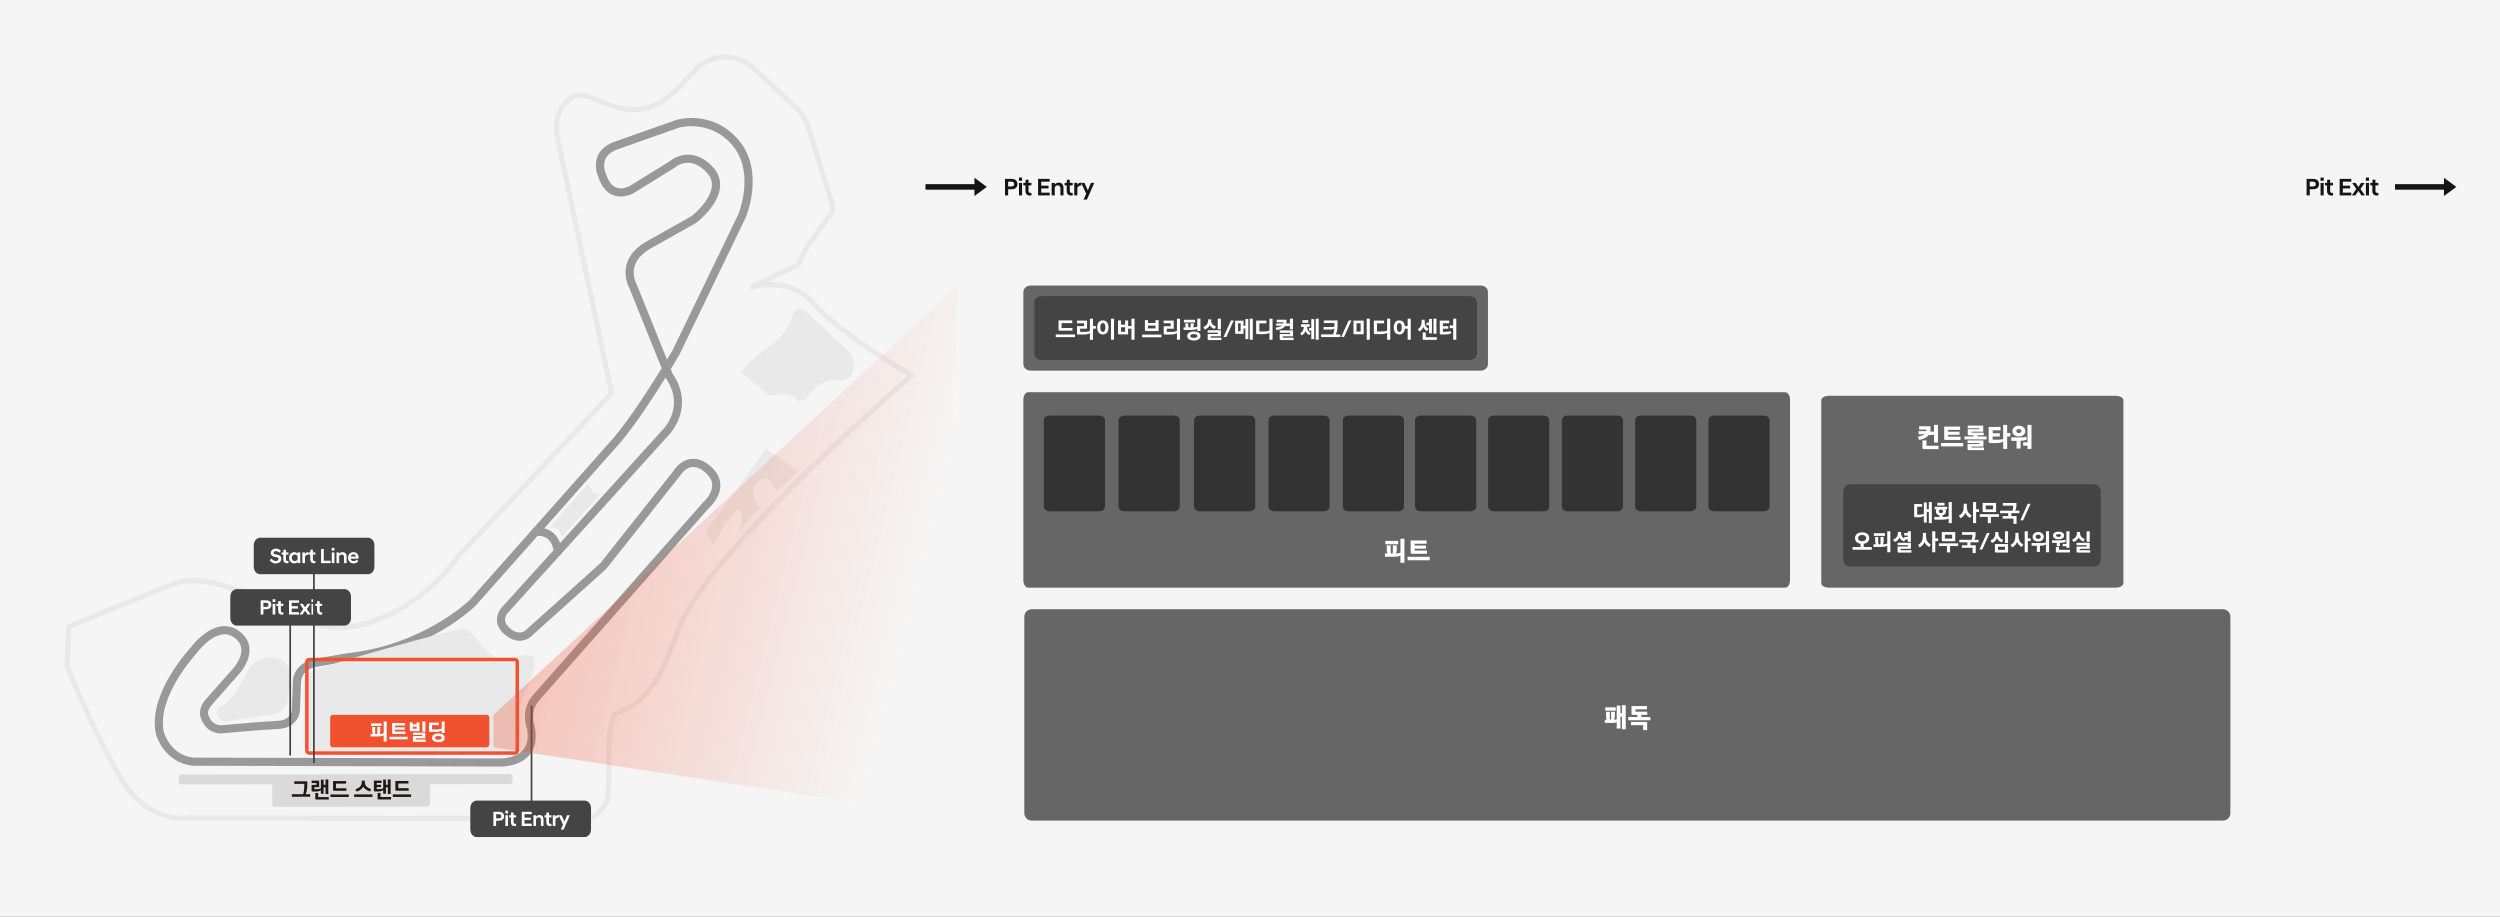 <svg width="1440" height="528" viewBox="0 0 1440 528" fill="none" xmlns="http://www.w3.org/2000/svg">
<rect x="0" y="0" width="1440" height="528" fill="#808080" stroke="none"/>
<g clip-path="url(#clip0_2256_105983)">
<path d="M1440 0H0V528H1440V0Z" fill="#F5F5F5"/>
<path d="M1028.33 338.482H592.18C590.68 338.482 589.46 336.562 589.46 334.192V230.212C589.46 227.842 590.68 225.922 592.18 225.922H1028.33C1029.83 225.922 1031.05 227.842 1031.05 230.212V334.192C1031.05 336.562 1029.83 338.482 1028.33 338.482Z" fill="#666666"/>
<path d="M1280.41 472.67H594.29C591.92 472.67 590 470.75 590 468.38V355.2C590 352.83 591.92 350.91 594.29 350.91H1280.41C1282.78 350.91 1284.7 352.83 1284.7 355.2V468.38C1284.7 470.75 1282.78 472.67 1280.41 472.67Z" fill="#666666"/>
<path d="M1218.79 338.478H1053.35C1050.98 338.478 1049.06 337.318 1049.06 335.878V230.588C1049.06 229.158 1050.98 227.988 1053.35 227.988H1218.79C1221.16 227.988 1223.08 229.148 1223.08 230.588V335.878C1223.08 337.308 1221.16 338.478 1218.79 338.478Z" fill="#666666"/>
<path d="M973.681 294.512H945.231C943.361 294.512 941.841 293.342 941.841 291.902V241.962C941.841 240.522 943.361 239.352 945.231 239.352H973.681C975.551 239.352 977.071 240.522 977.071 241.962V291.902C977.071 293.342 975.551 294.512 973.681 294.512Z" fill="#333333"/>
<path d="M805.301 294.512H776.851C774.981 294.512 773.461 293.342 773.461 291.902V241.962C773.461 240.522 774.981 239.352 776.851 239.352H805.301C807.171 239.352 808.691 240.522 808.691 241.962V291.902C808.691 293.342 807.171 294.512 805.301 294.512Z" fill="#333333"/>
<path d="M762.46 294.512H734.01C732.14 294.512 730.62 293.342 730.62 291.902V241.962C730.62 240.522 732.14 239.352 734.01 239.352H762.46C764.33 239.352 765.85 240.522 765.85 241.962V291.902C765.85 293.342 764.33 294.512 762.46 294.512Z" fill="#333333"/>
<path d="M719.601 294.512H691.151C689.281 294.512 687.761 293.342 687.761 291.902V241.962C687.761 240.522 689.281 239.352 691.151 239.352H719.601C721.471 239.352 722.991 240.522 722.991 241.962V291.902C722.991 293.342 721.471 294.512 719.601 294.512Z" fill="#333333"/>
<path d="M676.151 294.512H647.701C645.831 294.512 644.311 293.342 644.311 291.902V241.962C644.311 240.522 645.831 239.352 647.701 239.352H676.151C678.021 239.352 679.541 240.522 679.541 241.962V291.902C679.541 293.342 678.021 294.512 676.151 294.512Z" fill="#333333"/>
<path d="M633.07 294.512H604.62C602.75 294.512 601.23 293.342 601.23 291.902V241.962C601.23 240.522 602.75 239.352 604.62 239.352H633.07C634.94 239.352 636.461 240.522 636.461 241.962V291.902C636.461 293.342 634.94 294.512 633.07 294.512Z" fill="#333333"/>
<path d="M889 294.512H860.55C858.68 294.512 857.16 293.342 857.16 291.902V241.962C857.16 240.522 858.68 239.352 860.55 239.352H889C890.87 239.352 892.39 240.522 892.39 241.962V291.902C892.39 293.342 890.87 294.512 889 294.512Z" fill="#333333"/>
<path d="M931.441 294.512H902.991C901.121 294.512 899.601 293.342 899.601 291.902V241.962C899.601 240.522 901.121 239.352 902.991 239.352H931.441C933.311 239.352 934.831 240.522 934.831 241.962V291.902C934.831 293.342 933.311 294.512 931.441 294.512Z" fill="#333333"/>
<path d="M1015.88 294.512H987.43C985.56 294.512 984.04 293.342 984.04 291.902V241.962C984.04 240.522 985.56 239.352 987.43 239.352H1015.88C1017.75 239.352 1019.27 240.522 1019.27 241.962V291.902C1019.27 293.342 1017.75 294.512 1015.88 294.512Z" fill="#333333"/>
<path d="M846.91 294.512H818.46C816.59 294.512 815.07 293.342 815.07 291.902V241.962C815.07 240.522 816.59 239.352 818.46 239.352H846.91C848.78 239.352 850.3 240.522 850.3 241.962V291.902C850.3 293.342 848.78 294.512 846.91 294.512Z" fill="#333333"/>
<path d="M806.641 324.17V319.93C806.141 320.24 805.57 320.44 804.94 320.55C804.31 320.65 803.63 320.7 802.91 320.7H797.73V318.75H799.271C799.121 318.57 799 318.28 798.91 317.87C798.82 317.47 798.771 317.02 798.771 316.53V314.16H801.04V316.91C801.04 317.27 801.04 317.62 801.04 317.96C801.04 318.3 801.06 318.56 801.1 318.75H802.22C802.24 318.56 802.261 318.29 802.271 317.96C802.281 317.63 802.29 317.27 802.29 316.91V314.16H804.56V316.53C804.56 317.02 804.51 317.47 804.42 317.87C804.32 318.28 804.21 318.57 804.07 318.75C804.59 318.75 805.06 318.72 805.48 318.67C805.9 318.62 806.291 318.51 806.651 318.35V310.32H808.951V324.18H806.651L806.641 324.17ZM797.961 313.51V311.53H805.35V313.51H797.961Z" fill="white"/>
<path d="M810.761 320.731H823.501V322.711H810.761V320.731ZM821.401 316.021H814.841V317.091H821.931V318.981H813.351C813.091 318.981 812.891 318.931 812.751 318.821C812.611 318.711 812.531 318.541 812.531 318.291V311.301H821.711V313.191H814.831V314.231H821.391V316.021H821.401Z" fill="white"/>
<path d="M934.23 420.049V412.769H933.38V419.649H931.22V415.919C930.69 416.249 929.98 416.419 929.09 416.419H924.37V414.529H925.59C925.45 414.349 925.33 414.069 925.24 413.689C925.14 413.309 925.1 412.889 925.1 412.429V409.999H927.24V412.819C927.24 413.149 927.24 413.469 927.24 413.789C927.24 414.109 927.26 414.349 927.3 414.529H927.94C927.96 414.349 927.98 414.099 927.99 413.789C928 413.479 928.01 413.149 928.01 412.819V409.999H930.15V412.429C930.15 412.889 930.1 413.309 930 413.689C929.9 414.069 929.78 414.349 929.64 414.529C929.94 414.529 930.22 414.529 930.47 414.499C930.72 414.469 930.98 414.419 931.22 414.339V406.439H933.38V410.789H934.23V406.199H936.42V420.059H934.23V420.049ZM924.62 409.359V407.439H930.64V409.359H924.62Z" fill="white"/>
<path d="M937.85 412.989H943.07V411.769H940.57C940.31 411.769 940.11 411.719 939.97 411.609C939.83 411.499 939.75 411.329 939.75 411.079V406.699H948.68V408.589H942.06V409.919H948.84V411.779H945.37V412.999H950.59V414.859H937.85V412.999V412.989ZM946.47 420.559V417.699H939.49V415.839H948.77V420.559H946.47Z" fill="white"/>
<path d="M1206.3 326.23H1065.45C1063.39 326.23 1061.72 324.31 1061.72 321.94V283.22C1061.72 280.85 1063.39 278.93 1065.45 278.93H1206.3C1208.36 278.93 1210.03 280.85 1210.03 283.22V321.94C1210.03 324.31 1208.36 326.23 1206.3 326.23Z" fill="#444444"/>
<path d="M1114 254.939V250.559H1110.88C1110.3 251.329 1109.55 251.939 1108.61 252.389C1107.67 252.839 1106.6 253.179 1105.39 253.409L1104.7 251.519C1105.64 251.349 1106.45 251.119 1107.14 250.819C1107.83 250.529 1108.38 250.159 1108.8 249.719C1108.55 249.849 1108.26 249.949 1107.93 250.019C1107.59 250.099 1107.22 250.129 1106.82 250.129H1105.12V248.339H1109.55C1109.61 248.109 1109.65 247.849 1109.65 247.589V247.459H1105.44V245.539H1111.97V246.959C1111.97 247.559 1111.91 248.099 1111.78 248.589H1114V244.719H1116.3V254.929H1114V254.939ZM1107.36 253.679H1109.66V256.749H1116.62V258.699H1108.17C1107.91 258.699 1107.71 258.649 1107.57 258.539C1107.43 258.429 1107.35 258.259 1107.35 258.009V253.669L1107.36 253.679Z" fill="white"/>
<path d="M1118.07 255.15H1130.81V257.13H1118.07V255.15ZM1128.71 250.45H1122.15V251.52H1129.24V253.41H1120.66C1120.4 253.41 1120.2 253.36 1120.06 253.25C1119.92 253.14 1119.84 252.97 1119.84 252.72V245.73H1129.02V247.62H1122.14V248.66H1128.7V250.45H1128.71Z" fill="white"/>
<path d="M1131.51 251.398H1136.73V250.698H1134.23C1133.97 250.698 1133.77 250.648 1133.63 250.538C1133.49 250.428 1133.41 250.258 1133.41 250.008V247.228H1140.03V246.688H1133.41V245.148H1142.34V248.638H1135.72V249.198H1142.58V250.698H1139.03V251.398H1144.25V253.098H1131.51V251.398ZM1133.32 255.788H1140.14V255.208H1133.32V253.668H1142.44V257.188H1135.62V257.778H1142.76V259.278H1134.14C1133.88 259.278 1133.68 259.228 1133.54 259.118C1133.4 259.008 1133.32 258.838 1133.32 258.588V255.768V255.788Z" fill="white"/>
<path d="M1153.84 258.588V254.298C1153.36 254.618 1152.8 254.848 1152.17 254.988C1151.54 255.128 1150.83 255.198 1150.07 255.198H1146.29C1146.03 255.198 1145.83 255.148 1145.69 255.038C1145.55 254.928 1145.47 254.758 1145.47 254.508V245.918H1152.3V247.868H1147.77V249.568H1151.9V251.458H1147.77V253.248H1151.1C1151.65 253.248 1152.16 253.208 1152.6 253.148C1153.04 253.088 1153.46 252.948 1153.83 252.758V244.738H1156.13V249.408H1157.94V251.388H1156.13V258.588H1153.83H1153.84Z" fill="white"/>
<path d="M1161.54 258.35V253.93H1158.52V251.95H1163.4C1163.72 251.95 1164.05 251.95 1164.4 251.93C1164.75 251.92 1165.09 251.9 1165.43 251.87C1165.77 251.84 1166.09 251.81 1166.4 251.76C1166.7 251.71 1166.97 251.65 1167.19 251.58L1167.43 253.16C1166.98 253.42 1166.45 253.6 1165.84 253.71C1165.23 253.82 1164.56 253.89 1163.85 253.91V258.34H1161.55L1161.54 258.35ZM1166.58 248.28C1166.58 248.75 1166.49 249.17 1166.31 249.55C1166.13 249.93 1165.87 250.25 1165.54 250.53C1165.21 250.8 1164.81 251.01 1164.36 251.16C1163.9 251.31 1163.4 251.38 1162.86 251.38C1162.32 251.38 1161.81 251.31 1161.36 251.16C1160.9 251.01 1160.51 250.8 1160.18 250.53C1159.85 250.26 1159.59 249.93 1159.41 249.55C1159.23 249.17 1159.14 248.75 1159.14 248.28C1159.14 247.85 1159.23 247.45 1159.41 247.07C1159.59 246.69 1159.85 246.36 1160.18 246.09C1160.51 245.81 1160.91 245.59 1161.36 245.43C1161.82 245.27 1162.32 245.19 1162.86 245.19C1163.4 245.19 1163.9 245.27 1164.36 245.43C1164.82 245.59 1165.21 245.81 1165.54 246.09C1165.87 246.37 1166.13 246.7 1166.31 247.07C1166.49 247.45 1166.58 247.85 1166.58 248.28ZM1164.32 248.28C1164.32 247.91 1164.19 247.62 1163.92 247.43C1163.65 247.24 1163.3 247.14 1162.85 247.14C1162.4 247.14 1162.04 247.24 1161.78 247.43C1161.51 247.62 1161.38 247.9 1161.38 248.28C1161.38 248.66 1161.51 248.94 1161.78 249.14C1162.05 249.34 1162.4 249.44 1162.85 249.44C1163.3 249.44 1163.65 249.34 1163.92 249.14C1164.19 248.94 1164.32 248.66 1164.32 248.28ZM1167.83 258.59V256.67H1165.33V254.78H1167.83V244.73H1170.13V258.59H1167.83Z" fill="white"/>
<path d="M1102.58 290.331H1107.14V291.861H1104.3V296.421H1105.85C1106.29 296.421 1106.7 296.391 1107.08 296.321C1107.46 296.261 1107.82 296.131 1108.14 295.941V289.401H1109.82V293.311H1111.01V289.191H1112.72V301.311H1111.01V294.841H1109.82V300.961H1108.14V297.171C1107.76 297.431 1107.31 297.631 1106.81 297.751C1106.31 297.871 1105.75 297.941 1105.13 297.941H1103.25C1102.79 297.941 1102.56 297.751 1102.56 297.361V290.321L1102.58 290.331Z" fill="white"/>
<path d="M1114.36 291.903H1121.57V293.373H1120.42C1120.56 293.533 1120.67 293.713 1120.75 293.913C1120.83 294.113 1120.87 294.313 1120.87 294.533C1120.87 295.103 1120.69 295.603 1120.34 296.033C1119.98 296.453 1119.5 296.743 1118.87 296.883V297.763H1119.71C1120.23 297.763 1120.73 297.733 1121.19 297.683C1121.66 297.633 1122.07 297.523 1122.44 297.363V289.203H1124.23V301.323H1122.44V298.653C1121.96 298.923 1121.42 299.103 1120.8 299.193C1120.18 299.283 1119.53 299.323 1118.85 299.323H1114.17V297.753H1117.08V296.873C1116.44 296.733 1115.94 296.453 1115.58 296.023C1115.22 295.603 1115.05 295.103 1115.05 294.523C1115.05 294.303 1115.09 294.103 1115.17 293.903C1115.25 293.703 1115.35 293.523 1115.48 293.363H1114.36V291.893V291.903ZM1115.88 289.603H1120.04V291.133H1115.88V289.603ZM1116.77 294.533C1116.77 294.813 1116.88 295.063 1117.09 295.253C1117.3 295.453 1117.6 295.553 1117.98 295.553C1118.36 295.553 1118.65 295.453 1118.86 295.253C1119.07 295.053 1119.18 294.813 1119.18 294.533C1119.18 294.253 1119.08 294.003 1118.87 293.803C1118.66 293.603 1118.37 293.493 1117.99 293.493C1117.61 293.493 1117.31 293.593 1117.1 293.803C1116.89 294.013 1116.78 294.253 1116.78 294.533H1116.77Z" fill="white"/>
<path d="M1131.08 290.133H1132.89V291.933C1132.89 292.493 1132.94 293.013 1133.03 293.483C1133.12 293.953 1133.28 294.393 1133.5 294.793C1133.72 295.193 1134.01 295.563 1134.36 295.903C1134.71 296.243 1135.15 296.563 1135.68 296.863L1134.74 298.303C1134.43 298.153 1134.13 297.963 1133.84 297.733C1133.55 297.503 1133.29 297.253 1133.05 296.993C1132.81 296.733 1132.6 296.453 1132.43 296.173C1132.25 295.893 1132.12 295.623 1132.04 295.363C1131.97 295.643 1131.84 295.933 1131.67 296.233C1131.5 296.533 1131.29 296.813 1131.04 297.093C1130.79 297.373 1130.52 297.633 1130.21 297.883C1129.9 298.133 1129.58 298.343 1129.23 298.523L1128.31 297.083C1128.84 296.773 1129.29 296.443 1129.64 296.083C1130 295.723 1130.28 295.333 1130.5 294.913C1130.72 294.493 1130.87 294.043 1130.96 293.553C1131.05 293.063 1131.09 292.553 1131.09 292.013V290.133H1131.08ZM1136.46 289.203H1138.25V293.323H1139.9V294.873H1138.25V301.323H1136.46V289.203Z" fill="white"/>
<path d="M1140.32 296.172H1151.41V297.722H1146.76V301.362H1144.97V297.722H1140.32V296.172ZM1141.99 289.672H1149.75V294.952H1142.67C1142.46 294.952 1142.29 294.912 1142.17 294.822C1142.05 294.732 1142 294.582 1142 294.382V289.682L1141.99 289.672ZM1143.78 291.202V293.432H1147.95V291.202H1143.78Z" fill="white"/>
<path d="M1153.66 289.711H1161.46V290.801C1161.46 292.121 1161.22 293.231 1160.75 294.131H1163.17V295.591H1158.52V297.261H1161.54V301.751H1159.75V298.731H1153.53V297.261H1156.72V295.591H1152.07V294.131H1159.18C1159.35 293.701 1159.46 293.241 1159.53 292.761C1159.6 292.281 1159.63 291.831 1159.63 291.431V291.251H1153.65V289.711H1153.66Z" fill="white"/>
<path d="M1167.94 290.203H1169.58L1165.31 299.723H1163.69L1167.95 290.203H1167.94Z" fill="white"/>
<path d="M1067.03 315.111H1071.68V313.191C1071.19 313.121 1070.75 313.011 1070.36 312.831C1069.96 312.661 1069.63 312.431 1069.35 312.151C1069.07 311.871 1068.85 311.551 1068.71 311.181C1068.56 310.811 1068.49 310.401 1068.49 309.941C1068.49 309.431 1068.59 308.961 1068.78 308.551C1068.98 308.141 1069.25 307.791 1069.61 307.511C1069.96 307.221 1070.4 307.011 1070.9 306.851C1071.4 306.691 1071.97 306.621 1072.59 306.621C1073.21 306.621 1073.77 306.701 1074.28 306.851C1074.79 307.001 1075.22 307.221 1075.57 307.511C1075.92 307.791 1076.2 308.141 1076.4 308.551C1076.6 308.961 1076.69 309.421 1076.69 309.941C1076.69 310.401 1076.61 310.811 1076.47 311.181C1076.32 311.551 1076.11 311.871 1075.83 312.151C1075.55 312.431 1075.21 312.661 1074.82 312.831C1074.42 313.001 1073.98 313.121 1073.5 313.191V315.111H1078.15V316.661H1067.06V315.111H1067.03ZM1070.26 309.941C1070.26 310.511 1070.47 310.951 1070.9 311.261C1071.33 311.571 1071.88 311.731 1072.57 311.731C1073.26 311.731 1073.82 311.571 1074.24 311.261C1074.66 310.951 1074.88 310.511 1074.88 309.941C1074.88 309.371 1074.67 308.931 1074.24 308.621C1073.81 308.311 1073.26 308.151 1072.57 308.151C1071.88 308.151 1071.32 308.311 1070.9 308.621C1070.48 308.931 1070.26 309.371 1070.26 309.941Z" fill="white"/>
<path d="M1080.09 309.27H1081.87V311.78C1081.87 312.11 1081.87 312.43 1081.87 312.74C1081.87 313.05 1081.9 313.3 1081.95 313.5H1083.13C1083.16 313.3 1083.18 313.05 1083.19 312.74C1083.19 312.43 1083.2 312.11 1083.2 311.78V309.27H1084.98V311.45C1084.98 311.88 1084.94 312.28 1084.87 312.65C1084.8 313.02 1084.7 313.3 1084.58 313.5C1085.08 313.5 1085.53 313.46 1085.95 313.4C1086.37 313.34 1086.74 313.23 1087.06 313.07V306H1088.85V318.12H1087.06V314.33C1086.61 314.6 1086.1 314.78 1085.53 314.88C1084.96 314.97 1084.34 315.03 1083.67 315.03H1079.13V313.5H1080.52C1080.39 313.3 1080.29 313.02 1080.21 312.65C1080.14 312.28 1080.1 311.88 1080.1 311.45V309.27H1080.09ZM1079.34 307.12H1085.74V308.66H1079.34V307.12Z" fill="white"/>
<path d="M1096.82 307.002H1098.88V305.992H1100.67V312.082H1098.88V310.762H1097.45L1096.81 311.912C1096.17 311.702 1095.6 311.382 1095.12 310.952C1094.64 310.532 1094.32 310.072 1094.15 309.572C1093.98 310.102 1093.65 310.602 1093.15 311.072C1092.65 311.542 1092.02 311.922 1091.27 312.202L1090.46 310.802C1090.92 310.602 1091.32 310.382 1091.66 310.142C1092 309.902 1092.28 309.622 1092.51 309.322C1092.73 309.022 1092.9 308.682 1093.01 308.302C1093.12 307.932 1093.17 307.502 1093.17 307.022V306.392H1094.98V306.922C1094.98 307.742 1095.13 308.402 1095.44 308.902C1095.75 309.402 1096.23 309.822 1096.9 310.172V309.292H1098.9V308.482H1096.84V307.002H1096.82ZM1092.99 312.652H1100.68V316.112H1094.77V316.912H1100.99V318.312H1093.67C1093.46 318.312 1093.29 318.262 1093.17 318.172C1093.05 318.082 1093 317.932 1093 317.742V314.792H1098.91V314.032H1093V312.662L1092.99 312.652Z" fill="white"/>
<path d="M1107.56 306.93H1109.37V308.73C1109.37 309.29 1109.42 309.81 1109.51 310.28C1109.6 310.75 1109.76 311.19 1109.98 311.59C1110.2 311.99 1110.49 312.36 1110.84 312.7C1111.19 313.04 1111.63 313.36 1112.16 313.66L1111.22 315.1C1110.91 314.95 1110.61 314.76 1110.32 314.53C1110.03 314.3 1109.77 314.05 1109.53 313.79C1109.29 313.53 1109.08 313.25 1108.91 312.97C1108.73 312.69 1108.6 312.42 1108.52 312.16C1108.45 312.44 1108.32 312.73 1108.15 313.03C1107.98 313.33 1107.77 313.61 1107.52 313.89C1107.27 314.17 1107 314.43 1106.69 314.68C1106.38 314.93 1106.06 315.14 1105.71 315.32L1104.79 313.88C1105.32 313.57 1105.77 313.24 1106.12 312.88C1106.48 312.52 1106.76 312.13 1106.98 311.71C1107.2 311.29 1107.35 310.84 1107.44 310.35C1107.53 309.86 1107.57 309.35 1107.57 308.81V306.93H1107.56ZM1112.94 306H1114.73V310.12H1116.38V311.67H1114.73V318.12H1112.94V306Z" fill="white"/>
<path d="M1116.8 312.973H1127.89V314.523H1123.24V318.163H1121.45V314.523H1116.8V312.973ZM1118.47 306.473H1126.23V311.753H1119.15C1118.94 311.753 1118.77 311.713 1118.65 311.623C1118.53 311.533 1118.48 311.383 1118.48 311.183V306.483L1118.47 306.473ZM1120.26 308.003V310.233H1124.43V308.003H1120.26Z" fill="white"/>
<path d="M1130.14 306.512H1137.94V307.602C1137.94 308.922 1137.7 310.032 1137.23 310.932H1139.65V312.392H1135V314.062H1138.02V318.552H1136.23V315.532H1130.01V314.062H1133.2V312.392H1128.55V310.932H1135.66C1135.83 310.502 1135.94 310.042 1136.01 309.562C1136.08 309.082 1136.11 308.632 1136.11 308.232V308.052H1130.13V306.512H1130.14Z" fill="white"/>
<path d="M1144.42 307H1146.06L1141.79 316.52H1140.17L1144.43 307H1144.42Z" fill="white"/>
<path d="M1149.27 306.46H1151.08V307.12C1151.08 307.61 1151.14 308.04 1151.25 308.44C1151.36 308.83 1151.53 309.18 1151.75 309.5C1151.97 309.82 1152.26 310.09 1152.6 310.35C1152.94 310.6 1153.35 310.84 1153.82 311.05L1152.97 312.45C1152.63 312.31 1152.3 312.15 1152 311.96C1151.7 311.77 1151.43 311.57 1151.2 311.35C1150.96 311.13 1150.76 310.9 1150.61 310.66C1150.45 310.42 1150.34 310.18 1150.27 309.95C1150.19 310.21 1150.07 310.48 1149.91 310.74C1149.74 311.01 1149.54 311.27 1149.29 311.51C1149.05 311.76 1148.77 311.99 1148.45 312.21C1148.13 312.43 1147.79 312.61 1147.41 312.76L1146.54 311.36C1147.48 310.93 1148.17 310.39 1148.61 309.73C1149.05 309.08 1149.27 308.26 1149.27 307.29V306.47V306.46ZM1149.07 313.4H1156.64V318.26H1149.74C1149.53 318.26 1149.36 318.21 1149.24 318.12C1149.12 318.03 1149.07 317.88 1149.07 317.69V313.41V313.4ZM1150.86 314.91V316.73H1154.85V314.91H1150.86ZM1154.85 306H1156.64V312.75H1154.85V306Z" fill="white"/>
<path d="M1160.86 306.93H1162.67V308.73C1162.67 309.29 1162.72 309.81 1162.81 310.28C1162.9 310.75 1163.06 311.19 1163.28 311.59C1163.5 311.99 1163.79 312.36 1164.14 312.7C1164.5 313.04 1164.93 313.36 1165.46 313.66L1164.52 315.1C1164.21 314.95 1163.91 314.76 1163.62 314.53C1163.33 314.3 1163.07 314.05 1162.83 313.79C1162.59 313.53 1162.38 313.25 1162.21 312.97C1162.03 312.69 1161.9 312.42 1161.82 312.16C1161.75 312.44 1161.62 312.73 1161.45 313.03C1161.28 313.33 1161.07 313.61 1160.82 313.89C1160.57 314.17 1160.29 314.43 1159.99 314.68C1159.68 314.93 1159.36 315.14 1159.01 315.32L1158.09 313.88C1158.62 313.57 1159.07 313.24 1159.42 312.88C1159.77 312.52 1160.06 312.13 1160.28 311.71C1160.5 311.29 1160.65 310.84 1160.74 310.35C1160.83 309.87 1160.87 309.35 1160.87 308.81V306.93H1160.86ZM1166.23 306H1168.02V310.12H1169.67V311.67H1168.02V318.12H1166.23V306Z" fill="white"/>
<path d="M1170.2 312.8H1175.74C1176.26 312.8 1176.76 312.77 1177.22 312.72C1177.69 312.66 1178.1 312.56 1178.47 312.4V306H1180.26V318.12H1178.47V313.67C1178.01 313.94 1177.49 314.12 1176.89 314.21C1176.29 314.3 1175.66 314.35 1175 314.36V317.92H1173.21V314.36H1170.2V312.81V312.8ZM1170.76 309.18C1170.76 308.8 1170.84 308.44 1171 308.1C1171.16 307.76 1171.38 307.47 1171.67 307.22C1171.95 306.97 1172.29 306.78 1172.69 306.64C1173.09 306.5 1173.52 306.43 1174 306.43C1174.48 306.43 1174.91 306.5 1175.31 306.64C1175.71 306.78 1176.05 306.97 1176.32 307.22C1176.6 307.47 1176.82 307.76 1176.98 308.1C1177.14 308.44 1177.22 308.8 1177.22 309.18C1177.22 309.59 1177.14 309.97 1176.98 310.3C1176.82 310.63 1176.6 310.92 1176.32 311.16C1176.04 311.4 1175.7 311.59 1175.31 311.72C1174.91 311.86 1174.48 311.92 1174 311.92C1173.52 311.92 1173.09 311.85 1172.69 311.72C1172.29 311.59 1171.95 311.4 1171.67 311.16C1171.38 310.92 1171.16 310.63 1171 310.3C1170.84 309.96 1170.76 309.59 1170.76 309.18ZM1172.52 309.18C1172.52 309.56 1172.65 309.87 1172.92 310.08C1173.19 310.29 1173.54 310.4 1173.99 310.4C1174.44 310.4 1174.8 310.29 1175.06 310.08C1175.33 309.86 1175.46 309.56 1175.46 309.18C1175.46 308.8 1175.33 308.48 1175.06 308.27C1174.79 308.06 1174.44 307.95 1173.99 307.95C1173.54 307.95 1173.19 308.06 1172.92 308.27C1172.65 308.48 1172.52 308.78 1172.52 309.18Z" fill="white"/>
<path d="M1181.96 311.23H1186.12C1186.4 311.23 1186.7 311.23 1187.02 311.22C1187.34 311.22 1187.66 311.19 1187.98 311.16C1188.3 311.13 1188.6 311.1 1188.89 311.05C1189.18 311 1189.43 310.94 1189.65 310.85L1189.85 312.03C1189.43 312.27 1188.93 312.44 1188.34 312.52C1187.75 312.6 1187.14 312.66 1186.49 312.67V314.62H1184.7V312.69H1181.97V311.23H1181.96ZM1182.51 308.45C1182.51 308.11 1182.59 307.81 1182.74 307.54C1182.89 307.27 1183.11 307.03 1183.39 306.84C1183.67 306.64 1184.01 306.49 1184.41 306.39C1184.81 306.29 1185.24 306.24 1185.72 306.24C1186.2 306.24 1186.63 306.29 1187.03 306.39C1187.43 306.49 1187.77 306.64 1188.05 306.84C1188.33 307.04 1188.55 307.27 1188.7 307.54C1188.85 307.81 1188.93 308.12 1188.93 308.45C1188.93 308.78 1188.85 309.09 1188.7 309.36C1188.55 309.63 1188.33 309.86 1188.05 310.06C1187.77 310.25 1187.43 310.4 1187.03 310.5C1186.63 310.6 1186.2 310.65 1185.72 310.65C1185.24 310.65 1184.81 310.6 1184.41 310.5C1184.01 310.4 1183.67 310.25 1183.39 310.06C1183.11 309.87 1182.89 309.64 1182.74 309.36C1182.59 309.09 1182.51 308.78 1182.51 308.45ZM1184.18 315.08H1185.97V316.68H1192.31V318.21H1184.85C1184.64 318.21 1184.47 318.17 1184.35 318.08C1184.23 317.99 1184.18 317.84 1184.18 317.64V315.09V315.08ZM1184.29 308.45C1184.29 308.71 1184.42 308.91 1184.69 309.04C1184.96 309.17 1185.3 309.23 1185.72 309.23C1186.14 309.23 1186.49 309.17 1186.76 309.04C1187.02 308.91 1187.15 308.72 1187.15 308.45C1187.15 308.18 1187.02 307.98 1186.76 307.86C1186.5 307.74 1186.15 307.68 1185.72 307.68C1185.29 307.68 1184.96 307.74 1184.69 307.86C1184.42 307.98 1184.29 308.18 1184.29 308.45ZM1190.23 306H1192.02V315.53H1190.23V314.61H1188.12V313.25H1190.23V306Z" fill="white"/>
<path d="M1196.3 306.4H1198.11V306.93C1198.11 307.41 1198.17 307.83 1198.28 308.19C1198.4 308.56 1198.57 308.88 1198.8 309.16C1199.03 309.44 1199.31 309.69 1199.65 309.91C1199.99 310.13 1200.39 310.33 1200.85 310.51L1200.05 311.91C1199.73 311.8 1199.43 311.66 1199.13 311.5C1198.84 311.34 1198.56 311.15 1198.32 310.95C1198.07 310.74 1197.86 310.53 1197.68 310.29C1197.5 310.06 1197.37 309.82 1197.29 309.58C1197.12 310.11 1196.78 310.61 1196.27 311.08C1195.76 311.55 1195.13 311.93 1194.37 312.21L1193.56 310.81C1194.02 310.61 1194.42 310.39 1194.76 310.15C1195.1 309.91 1195.38 309.63 1195.61 309.33C1195.84 309.03 1196.01 308.69 1196.12 308.31C1196.23 307.94 1196.29 307.51 1196.29 307.03V306.4H1196.3ZM1196.11 312.65H1203.68V316.11H1197.88V316.91H1203.98V318.31H1196.77C1196.56 318.31 1196.39 318.26 1196.27 318.17C1196.15 318.08 1196.1 317.93 1196.1 317.74V314.79H1201.9V314.03H1196.1V312.66L1196.11 312.65ZM1201.89 306H1203.68V312.09H1201.89V306Z" fill="white"/>
<path d="M578.88 103.043H582.63C583.13 103.043 583.59 103.103 584.01 103.223C584.43 103.343 584.78 103.523 585.09 103.773C585.39 104.013 585.63 104.323 585.79 104.703C585.95 105.083 586.04 105.523 586.04 106.023C586.04 106.523 585.96 106.973 585.79 107.343C585.62 107.713 585.39 108.033 585.09 108.273C584.79 108.513 584.43 108.693 584.01 108.823C583.59 108.943 583.13 109.003 582.63 109.003H580.7V112.563H578.88V103.043ZM582.4 107.413C582.94 107.413 583.37 107.313 583.68 107.103C583.99 106.893 584.15 106.543 584.15 106.023C584.15 105.503 583.99 105.153 583.68 104.943C583.37 104.733 582.94 104.633 582.4 104.633H580.69V107.403H582.4V107.413Z" fill="#151515"/>
<path d="M586.9 102.281H588.72V104.131H586.9V102.281ZM586.93 105.351H588.71V112.561H586.93V105.351Z" fill="#151515"/>
<path d="M593.3 112.64C592.42 112.64 591.76 112.41 591.32 111.96C590.88 111.51 590.65 110.79 590.65 109.8V106.78H589.45V105.35H590.71V103.52H592.43V105.35H594.1V106.78H592.43V109.89C592.43 110.36 592.54 110.68 592.76 110.86C592.98 111.04 593.31 111.13 593.76 111.13H594.1V112.56C593.86 112.62 593.59 112.64 593.3 112.64Z" fill="#151515"/>
<path d="M597.93 103.043H604.62V104.643H599.75V106.963H603.95V108.543H599.75V110.963H604.62V112.563H597.93V103.043Z" fill="#151515"/>
<path d="M605.77 105.351H607.55V106.361C607.75 106.031 608.04 105.761 608.42 105.531C608.8 105.301 609.27 105.191 609.83 105.191C610.3 105.191 610.7 105.271 611.05 105.421C611.39 105.571 611.68 105.791 611.9 106.061C612.12 106.341 612.29 106.671 612.4 107.051C612.51 107.441 612.57 107.861 612.57 108.321V112.561H610.79V108.511C610.79 107.341 610.26 106.761 609.19 106.761C608.75 106.761 608.39 106.891 608.11 107.141C607.82 107.401 607.64 107.691 607.54 108.021V112.561H605.76V105.351H605.77Z" fill="#151515"/>
<path d="M617.07 112.64C616.19 112.64 615.53 112.41 615.09 111.96C614.65 111.51 614.42 110.79 614.42 109.8V106.78H613.22V105.35H614.48V103.52H616.2V105.35H617.87V106.78H616.2V109.89C616.2 110.36 616.31 110.68 616.53 110.86C616.75 111.04 617.08 111.13 617.53 111.13H617.87V112.56C617.63 112.62 617.36 112.64 617.07 112.64Z" fill="#151515"/>
<path d="M618.78 105.35H620.56V106.47C620.77 106.08 621.05 105.76 621.4 105.53C621.74 105.3 622.16 105.18 622.63 105.18H622.84V106.87C622.57 106.87 622.31 106.89 622.08 106.94C621.84 106.99 621.62 107.06 621.43 107.17C621.23 107.28 621.06 107.42 620.91 107.6C620.76 107.78 620.64 108 620.56 108.27V112.55H618.78V105.34V105.35Z" fill="#151515"/>
<path d="M625.65 111.63L622.77 105.34H624.669L626.59 109.65L628.37 105.34H630.289L626.06 114.97H624.14L625.65 111.62V111.63Z" fill="#151515"/>
<path d="M562.22 106.062H533.08V109.253H562.22V106.062Z" fill="#151515"/>
<path d="M561.28 102.402L568.4 107.652L561.28 112.902" fill="#151515"/>
<path d="M1328.6 103.043H1332.35C1332.85 103.043 1333.31 103.103 1333.73 103.223C1334.15 103.343 1334.5 103.523 1334.81 103.773C1335.11 104.013 1335.35 104.323 1335.51 104.703C1335.67 105.083 1335.76 105.523 1335.76 106.023C1335.76 106.523 1335.68 106.973 1335.51 107.343C1335.35 107.723 1335.11 108.033 1334.81 108.273C1334.51 108.513 1334.15 108.693 1333.73 108.823C1333.31 108.943 1332.85 109.003 1332.35 109.003H1330.42V112.563H1328.6V103.043ZM1332.13 107.413C1332.67 107.413 1333.1 107.313 1333.41 107.103C1333.72 106.893 1333.88 106.543 1333.88 106.023C1333.88 105.503 1333.72 105.153 1333.41 104.943C1333.1 104.733 1332.67 104.633 1332.13 104.633H1330.42V107.403H1332.13V107.413Z" fill="#151515"/>
<path d="M1336.62 102.281H1338.44V104.131H1336.62V102.281ZM1336.65 105.351H1338.43V112.561H1336.65V105.351Z" fill="#151515"/>
<path d="M1343.02 112.64C1342.14 112.64 1341.48 112.41 1341.04 111.96C1340.6 111.51 1340.37 110.79 1340.37 109.8V106.78H1339.17V105.35H1340.43V103.52H1342.15V105.35H1343.82V106.78H1342.15V109.89C1342.15 110.36 1342.26 110.68 1342.48 110.86C1342.7 111.04 1343.03 111.13 1343.48 111.13H1343.82V112.56C1343.58 112.62 1343.31 112.64 1343.02 112.64Z" fill="#151515"/>
<path d="M1347.65 103.043H1354.34V104.643H1349.47V106.963H1353.67V108.543H1349.47V110.963H1354.34V112.563H1347.65V103.043Z" fill="#151515"/>
<path d="M1354.67 112.522L1357.23 108.872L1354.88 105.412V105.352H1356.85L1358.43 107.722L1360.01 105.352H1361.98V105.412L1359.63 108.872L1362.19 112.522V112.562H1360.19L1358.43 109.972L1356.67 112.562H1354.67V112.522Z" fill="#151515"/>
<path d="M1362.73 102.281H1364.55V104.131H1362.73V102.281ZM1362.76 105.351H1364.54V112.561H1362.76V105.351Z" fill="#151515"/>
<path d="M1369.13 112.64C1368.25 112.64 1367.59 112.41 1367.15 111.96C1366.71 111.51 1366.48 110.79 1366.48 109.8V106.78H1365.28V105.35H1366.54V103.52H1368.26V105.35H1369.93V106.78H1368.26V109.89C1368.26 110.36 1368.37 110.68 1368.59 110.86C1368.81 111.04 1369.14 111.13 1369.59 111.13H1369.93V112.56C1369.69 112.62 1369.42 112.64 1369.13 112.64Z" fill="#151515"/>
<path d="M1408.66 106.062H1379.52V109.253H1408.66V106.062Z" fill="#151515"/>
<path d="M1407.72 102.402L1414.84 107.652L1407.72 112.902" fill="#151515"/>
<path d="M852.78 213.489H593.75C591.38 213.489 589.46 211.839 589.46 209.809V168.129C589.46 166.099 591.38 164.449 593.75 164.449H852.78C855.15 164.449 857.07 166.099 857.07 168.129V209.809C857.07 211.839 855.15 213.489 852.78 213.489Z" fill="#666666"/>
<path d="M846.48 207.358H600.04C597.69 207.358 595.78 205.748 595.78 203.768V174.168C595.78 172.188 597.69 170.578 600.04 170.578H846.48C848.83 170.578 850.74 172.188 850.74 174.168V203.768C850.74 205.748 848.83 207.358 846.48 207.358Z" fill="#444444"/>
<path d="M608.1 192.657H619.19V194.207H608.1V192.657ZM609.7 184.557H617.6V186.107H611.5V188.917H617.74V190.467H610.38C610.17 190.467 610 190.417 609.88 190.327C609.76 190.237 609.71 190.087 609.71 189.897V184.547L609.7 184.557Z" fill="white"/>
<path d="M620.34 184.648H626.14V189.328H622.14V191.148H625.09C625.61 191.148 626.1 191.108 626.56 191.038C627.02 190.968 627.42 190.828 627.78 190.648V183.578H629.57V187.768H631.21V189.308H629.57V195.708H627.78V191.888C627.33 192.178 626.81 192.378 626.2 192.508C625.59 192.628 624.94 192.688 624.24 192.688H621.03C620.57 192.688 620.34 192.498 620.34 192.118V187.858H624.37V186.188H620.34V184.658V184.648Z" fill="white"/>
<path d="M635.249 184.54C635.849 184.54 636.349 184.65 636.769 184.88C637.189 185.11 637.519 185.41 637.769 185.79C638.019 186.17 638.199 186.6 638.319 187.09C638.429 187.58 638.489 188.08 638.489 188.6C638.489 189.12 638.429 189.62 638.319 190.11C638.209 190.6 638.029 191.04 637.769 191.41C637.519 191.79 637.179 192.09 636.769 192.32C636.349 192.55 635.849 192.66 635.249 192.66C634.649 192.66 634.129 192.55 633.719 192.32C633.299 192.09 632.969 191.79 632.709 191.41C632.449 191.03 632.269 190.6 632.159 190.11C632.049 189.62 631.989 189.12 631.989 188.6C631.989 188.08 632.049 187.58 632.159 187.09C632.269 186.6 632.459 186.17 632.709 185.79C632.969 185.41 633.299 185.11 633.719 184.88C634.139 184.65 634.649 184.54 635.249 184.54ZM635.249 186.07C634.959 186.07 634.719 186.15 634.539 186.31C634.349 186.47 634.199 186.67 634.089 186.91C633.979 187.15 633.899 187.43 633.849 187.73C633.799 188.03 633.779 188.33 633.779 188.61C633.779 188.89 633.799 189.18 633.849 189.49C633.899 189.79 633.979 190.07 634.089 190.31C634.199 190.55 634.349 190.75 634.539 190.91C634.729 191.07 634.959 191.15 635.249 191.15C635.539 191.15 635.779 191.07 635.959 190.91C636.149 190.75 636.299 190.55 636.409 190.31C636.519 190.07 636.599 189.79 636.639 189.49C636.679 189.19 636.699 188.89 636.699 188.61C636.699 188.33 636.679 188.04 636.639 187.73C636.599 187.43 636.519 187.15 636.409 186.91C636.299 186.67 636.149 186.47 635.959 186.31C635.769 186.15 635.539 186.07 635.249 186.07ZM639.899 183.57H641.689V195.69H639.899V183.57Z" fill="white"/>
<path d="M643.97 184.58H645.72V186.99H648.06V184.58H649.78V187.77H651.71V183.57H653.5V195.69H651.71V189.31H649.78V192.6H644.66C644.2 192.6 643.97 192.41 643.97 192.02V184.57V184.58ZM645.72 188.49V191.08H648.06V188.49H645.72Z" fill="white"/>
<path d="M657.869 192.727H668.959V194.277H657.869V192.727ZM659.469 184.387H661.259V186.067H665.569V184.387H667.359V190.687H660.139C659.929 190.687 659.759 190.647 659.639 190.557C659.519 190.467 659.459 190.327 659.459 190.127V184.387H659.469ZM661.259 187.537V189.157H665.569V187.537H661.259Z" fill="white"/>
<path d="M670.279 184.648H676.069V189.368H672.069V191.148H675.219C675.739 191.148 676.229 191.108 676.689 191.038C677.149 190.968 677.549 190.828 677.909 190.648V183.578H679.699V195.698H677.909V191.878C677.459 192.168 676.939 192.368 676.329 192.498C675.719 192.618 675.069 192.678 674.369 192.678H670.969C670.509 192.678 670.279 192.488 670.279 192.108V187.908H674.309V186.188H670.279V184.658V184.648Z" fill="white"/>
<path d="M682.7 186.29H684.479V187.46C684.479 187.7 684.479 187.91 684.479 188.07C684.479 188.24 684.51 188.4 684.56 188.56H685.74C685.77 188.4 685.789 188.24 685.799 188.07C685.799 187.91 685.81 187.7 685.81 187.46V186.29H687.59V187.19C687.59 187.53 687.549 187.8 687.479 188.01C687.409 188.22 687.299 188.4 687.169 188.56C687.669 188.56 688.129 188.52 688.549 188.45C688.969 188.39 689.339 188.28 689.659 188.12V183.57H691.45V190.67H689.659V189.35C689.209 189.62 688.699 189.81 688.109 189.9C687.529 190 686.9 190.05 686.24 190.05H681.729V188.55H683.099C682.979 188.39 682.88 188.21 682.81 188C682.74 187.79 682.7 187.52 682.7 187.18V186.28V186.29ZM681.94 184.22H688.34V185.75H681.94V184.22ZM683.83 193.53C683.83 192.76 684.16 192.13 684.82 191.66C685.48 191.19 686.429 190.95 687.669 190.95C688.909 190.95 689.85 191.19 690.5 191.66C691.16 192.13 691.49 192.75 691.49 193.53C691.49 194.31 691.16 194.91 690.5 195.39C689.84 195.86 688.899 196.1 687.669 196.1C686.439 196.1 685.48 195.86 684.82 195.39C684.16 194.92 683.83 194.3 683.83 193.53ZM685.62 193.53C685.62 193.86 685.79 194.11 686.14 194.3C686.49 194.49 686.989 194.58 687.669 194.58C688.349 194.58 688.85 194.49 689.19 194.3C689.53 194.11 689.7 193.86 689.7 193.53C689.7 193.2 689.53 192.93 689.19 192.75C688.85 192.56 688.339 192.47 687.669 192.47C686.999 192.47 686.49 192.56 686.14 192.75C685.79 192.94 685.62 193.2 685.62 193.53Z" fill="white"/>
<path d="M695.839 183.98H697.649V184.51C697.649 184.99 697.709 185.41 697.819 185.77C697.929 186.13 698.109 186.46 698.339 186.74C698.569 187.02 698.849 187.27 699.189 187.49C699.529 187.71 699.929 187.91 700.389 188.09L699.589 189.49C699.269 189.38 698.969 189.24 698.669 189.08C698.379 188.92 698.099 188.73 697.859 188.53C697.609 188.32 697.399 188.11 697.219 187.87C697.039 187.64 696.909 187.4 696.829 187.16C696.659 187.69 696.319 188.19 695.819 188.66C695.309 189.13 694.679 189.51 693.919 189.79L693.109 188.39C693.569 188.19 693.969 187.97 694.309 187.73C694.649 187.49 694.929 187.21 695.159 186.91C695.389 186.61 695.559 186.27 695.669 185.89C695.779 185.52 695.839 185.09 695.839 184.61V183.98ZM695.639 190.23H703.209V193.69H697.409V194.49H703.509V195.89H696.299C696.089 195.89 695.919 195.84 695.799 195.75C695.679 195.66 695.629 195.51 695.629 195.32V192.37H701.429V191.61H695.629V190.24L695.639 190.23ZM701.429 183.57H703.219V189.66H701.429V183.57Z" fill="white"/>
<path d="M709.01 184.578H710.65L706.38 194.098H704.76L709.02 184.578H709.01Z" fill="white"/>
<path d="M711.439 184.71H716.259V187.69H717.339V183.78H719.029V195.34H717.339V189.22H716.259V192.31H712.129C711.669 192.31 711.439 192.12 711.439 191.73V184.69V184.71ZM713.119 186.22V190.81H714.599V186.22H713.119ZM719.879 183.57H721.589V195.69H719.879V183.57Z" fill="white"/>
<path d="M723.57 184.68H729.46V186.23H725.36V190.91H728.45C728.98 190.91 729.48 190.87 729.95 190.79C730.42 190.71 730.83 190.58 731.19 190.39V183.57H732.98V195.69H731.19V191.66C730.74 191.96 730.21 192.17 729.59 192.28C728.97 192.4 728.3 192.46 727.59 192.46H724.24C723.78 192.46 723.55 192.27 723.55 191.88V184.67L723.57 184.68Z" fill="white"/>
<path d="M735.4 184.16H741.01V185.18C741.01 185.6 740.97 185.98 740.88 186.31H742.99V183.57H744.78V189.73H742.99V187.83H740.23C739.98 188.18 739.67 188.48 739.32 188.74C738.97 189 738.57 189.22 738.14 189.4C737.71 189.58 737.24 189.73 736.74 189.85C736.24 189.97 735.72 190.06 735.18 190.13C735.12 189.9 735.05 189.67 734.98 189.44C734.91 189.21 734.84 188.97 734.76 188.73C735.61 188.61 736.38 188.45 737.06 188.23C737.74 188.01 738.28 187.68 738.67 187.25C738.43 187.39 738.13 187.49 737.79 187.55C737.44 187.61 737.07 187.64 736.66 187.64H735.11V186.31H739.16C739.18 186.21 739.2 186.1 739.22 185.98C739.24 185.86 739.25 185.74 739.25 185.62H735.41V184.16H735.4ZM737.13 190.3H744.8V193.73H738.91V194.49H745.11V195.89H737.8C737.59 195.89 737.42 195.85 737.3 195.76C737.18 195.67 737.13 195.52 737.13 195.32V192.42H743.02V191.68H737.13V190.31V190.3Z" fill="white"/>
<path d="M749.379 186.78H754.389V188.29H752.809C752.869 189.07 753.059 189.75 753.379 190.34C753.709 190.93 754.219 191.41 754.919 191.79C754.779 191.99 754.639 192.19 754.499 192.39C754.359 192.6 754.219 192.8 754.079 193.01C753.819 192.89 753.569 192.73 753.339 192.54C753.109 192.35 752.899 192.14 752.709 191.92C752.519 191.7 752.369 191.48 752.239 191.25C752.109 191.02 752.019 190.8 751.969 190.61C751.919 190.85 751.829 191.09 751.699 191.33C751.559 191.58 751.399 191.81 751.199 192.04C750.999 192.27 750.779 192.49 750.529 192.68C750.279 192.88 750.019 193.05 749.739 193.19C749.609 192.98 749.469 192.77 749.329 192.56C749.189 192.35 749.049 192.15 748.909 191.94C749.639 191.55 750.159 191.04 750.479 190.42C750.799 189.8 750.979 189.09 751.039 188.29H749.369V186.78H749.379ZM750.199 184.4H753.559V185.93H750.199V184.4ZM755.299 183.78H756.979V195.34H755.299V190.4H753.969V188.94H755.299V183.77V183.78ZM757.869 183.57H759.579V195.69H757.869V183.57Z" fill="white"/>
<path d="M762.52 184.579H770.43V186.739C770.43 187.409 770.42 188.019 770.39 188.569C770.36 189.119 770.31 189.629 770.23 190.099C770.15 190.569 770.05 191.009 769.91 191.419C769.78 191.829 769.62 192.229 769.42 192.619H772.02V194.169H760.93V192.619H767.9C768.11 192.059 768.26 191.499 768.36 190.929C768.46 190.359 768.53 189.779 768.56 189.189C768.34 189.409 768 189.579 767.56 189.679C767.12 189.779 766.58 189.829 765.96 189.829H762.36V188.369H766.56C766.97 188.369 767.36 188.349 767.72 188.319C768.08 188.289 768.38 188.219 768.62 188.119C768.62 187.979 768.63 187.839 768.63 187.689V186.089H762.51V184.559L762.52 184.579Z" fill="white"/>
<path d="M776.8 184.578H778.44L774.17 194.098H772.55L776.81 184.578H776.8Z" fill="white"/>
<path d="M779.6 184.68H785.47V192.53H780.29C779.83 192.53 779.6 192.34 779.6 191.95V184.67V184.68ZM781.35 186.21V191.01H783.74V186.21H781.35ZM787.23 183.57H789.02V195.69H787.23V183.57Z" fill="white"/>
<path d="M791.36 184.68H797.25V186.23H793.15V190.91H796.24C796.77 190.91 797.27 190.87 797.74 190.79C798.21 190.71 798.62 190.58 798.98 190.39V183.57H800.77V195.69H798.98V191.66C798.53 191.96 798 192.17 797.38 192.28C796.76 192.4 796.09 192.46 795.38 192.46H792.03C791.57 192.46 791.34 192.27 791.34 191.88V184.67L791.36 184.68Z" fill="white"/>
<path d="M810.81 183.57H812.6V195.69H810.81V189.32H809.19C809.14 189.77 809.05 190.2 808.92 190.6C808.78 191.01 808.59 191.36 808.34 191.66C808.09 191.96 807.77 192.21 807.4 192.39C807.02 192.57 806.57 192.66 806.03 192.66C805.42 192.66 804.91 192.55 804.5 192.32C804.09 192.09 803.76 191.79 803.51 191.41C803.26 191.03 803.08 190.6 802.96 190.11C802.85 189.62 802.79 189.12 802.79 188.6C802.79 188.08 802.85 187.58 802.96 187.09C803.07 186.6 803.25 186.17 803.51 185.79C803.77 185.41 804.09 185.11 804.5 184.88C804.91 184.65 805.42 184.54 806.03 184.54C806.55 184.54 807 184.63 807.37 184.81C807.74 184.99 808.06 185.23 808.31 185.52C808.56 185.82 808.76 186.16 808.9 186.56C809.04 186.96 809.13 187.37 809.18 187.8H810.82V183.57H810.81ZM806.02 186.07C805.73 186.07 805.49 186.15 805.31 186.31C805.13 186.47 804.98 186.67 804.87 186.91C804.76 187.15 804.69 187.43 804.65 187.73C804.61 188.03 804.59 188.33 804.59 188.61C804.59 188.89 804.61 189.18 804.65 189.49C804.69 189.79 804.77 190.07 804.87 190.31C804.97 190.55 805.12 190.75 805.31 190.91C805.5 191.07 805.73 191.15 806.02 191.15C806.31 191.15 806.55 191.07 806.73 190.91C806.91 190.75 807.06 190.55 807.16 190.31C807.27 190.07 807.34 189.79 807.38 189.49C807.42 189.19 807.44 188.89 807.44 188.61C807.44 188.33 807.42 188.04 807.38 187.73C807.34 187.43 807.26 187.15 807.16 186.91C807.05 186.67 806.91 186.47 806.73 186.31C806.55 186.15 806.31 186.07 806.02 186.07Z" fill="white"/>
<path d="M818.86 184.15H820.61V185.19C820.61 185.66 820.64 186.09 820.71 186.5C820.77 186.9 820.89 187.27 821.06 187.61C821.23 187.95 821.46 188.26 821.75 188.54C822.04 188.82 822.4 189.07 822.84 189.3L821.93 190.67C821.68 190.56 821.44 190.41 821.2 190.22C820.96 190.03 820.76 189.83 820.57 189.61C820.38 189.39 820.22 189.17 820.09 188.95C819.95 188.72 819.86 188.51 819.8 188.3C819.74 188.52 819.65 188.76 819.51 189.01C819.37 189.26 819.21 189.5 819.01 189.74C818.81 189.98 818.59 190.2 818.34 190.41C818.09 190.62 817.82 190.8 817.54 190.94L816.64 189.57C817.48 189.07 818.06 188.47 818.38 187.75C818.7 187.03 818.86 186.21 818.86 185.29V184.17V184.15ZM819.47 191.49H821.26V194.23H827.62V195.76H820.14C819.93 195.76 819.76 195.71 819.64 195.62C819.52 195.53 819.47 195.38 819.47 195.19V191.49ZM823.1 183.72H824.79V192.01H823.1V187.33H821.62V185.82H823.1V183.72ZM825.68 183.57H827.39V192.21H825.68V183.57Z" fill="white"/>
<path d="M829.31 184.669H834.74V186.199H831.1V187.889H834.18V189.369H831.1V191.129H832.49C833.08 191.129 833.64 191.099 834.18 191.029C834.72 190.969 835.18 190.859 835.57 190.719L835.89 191.919C835.43 192.209 834.88 192.409 834.24 192.509C833.6 192.609 832.9 192.659 832.13 192.659H829.97C829.76 192.659 829.59 192.619 829.47 192.529C829.35 192.439 829.3 192.299 829.3 192.099V184.649L829.31 184.669ZM837.04 183.569H838.83V195.689H837.04V188.999H835.05V187.469H837.04V183.559V183.569Z" fill="white"/>
<path d="M304.749 435.109C298.899 441.739 288.689 441.549 288.259 441.539L111.059 441.069C94.629 439.319 90.09 423.789 89.9 423.129C84.549 400.319 108.809 374.119 109.869 372.989C109.989 372.779 117.669 362.279 127.189 360.819C131.029 360.229 134.619 361.149 137.849 363.569C141.369 366.199 143.329 369.449 143.669 373.269C144.369 380.969 137.999 387.929 137.709 388.209L121.669 406.379C118.919 409.739 119.999 411.929 120.139 412.169C122.519 418.399 127.529 417.789 128.089 417.709C128.469 417.669 149.659 415.689 159.829 415.219C167.539 414.869 168.039 409.559 168.069 408.949L168.699 392.529C169.279 382.589 179.119 379.919 179.529 379.809L179.709 379.769L199.919 376.259C243.529 371.719 270.289 345.869 270.559 345.609L353.979 251.579C363.179 240.559 374.329 223.169 381.119 212.139L362.389 165.619C362.389 165.619 358.899 159.579 360.929 152.279C362.449 146.789 366.629 142.169 373.319 138.559L398.439 124.429C398.529 124.329 409.239 115.979 410.029 107.369C410.289 104.469 409.379 101.919 407.229 99.559C397.679 89.049 389.409 95.869 388.499 96.679L364.889 111.289C364.599 111.459 358.999 114.639 353.249 112.439C349.289 110.919 346.369 107.339 344.569 101.789C344.569 101.789 341.779 95.819 344.279 89.909C345.929 85.999 349.399 83.159 354.569 81.409L389.529 69.089C390.479 68.799 410.569 62.969 425.569 80.839C440.509 98.619 429.999 124.219 429.549 125.299L391.459 204.039C391.199 204.499 389.289 207.759 386.349 212.569L387.399 215.179C401.369 235.899 384.089 251.829 383.929 251.989L292.929 352.519C292.809 352.659 290.819 354.609 290.889 357.079C290.929 358.649 291.819 360.209 293.529 361.719C298.859 366.419 302.299 363.469 302.669 363.119L345.789 324.399L387.989 271.169C387.929 271.219 391.309 265.419 397.439 264.399C401.409 263.749 405.459 265.209 409.469 268.749C413.119 271.969 414.949 275.649 414.919 279.669C414.859 287.049 408.369 292.679 408.079 292.909L310.689 403.269C304.769 409.979 307.879 418.119 308.009 418.469C309.379 425.559 308.289 430.949 304.909 434.909L304.739 435.109H304.749ZM112.879 376.659C109.169 380.859 90.119 403.479 94.459 421.949C94.579 422.379 98.35 434.989 111.329 436.379L288.329 436.839C288.459 436.839 296.849 436.959 301.239 431.999L301.369 431.849C303.779 429.009 304.509 424.949 303.539 419.769C303.489 419.769 299.299 409.079 307.189 400.159L404.809 289.569C405.079 289.289 410.199 284.839 410.239 279.619C410.259 276.989 408.989 274.579 406.379 272.279C403.489 269.729 400.759 268.639 398.259 269.039C394.349 269.679 391.909 273.769 391.899 273.809L349.239 327.609L305.909 366.559C303.689 368.769 297.489 371.459 290.449 365.249C287.699 362.819 286.279 360.089 286.219 357.139C286.139 352.599 289.459 349.389 289.599 349.249L380.649 248.679C381.429 247.959 395.299 235.009 383.409 217.629C383.389 217.599 383.359 217.559 383.339 217.529C376.419 228.639 366.279 244.199 357.559 254.639L273.989 348.839C272.749 350.069 245.739 376.209 200.589 380.909L180.659 384.379C179.849 384.619 173.769 386.599 173.409 392.749L172.779 409.129C172.669 412.639 169.869 419.449 160.059 419.899C149.999 420.359 128.919 422.329 128.709 422.349C125.709 422.879 118.929 421.919 115.999 414.349C115.399 413.189 113.649 408.769 118.109 403.329L134.249 385.049C134.349 384.919 139.529 379.259 139.009 373.669C138.789 371.219 137.489 369.149 135.059 367.329C132.839 365.679 130.509 365.069 127.929 365.459C120.349 366.609 113.549 375.889 113.499 375.979C113.459 376.019 113.239 376.259 112.889 376.659H112.879ZM368.579 147.989C367.079 149.689 366.049 151.519 365.499 153.459C363.969 158.839 366.599 163.499 366.629 163.539L384.199 207.129C386.149 203.909 387.309 201.919 387.359 201.839L425.309 123.379C425.359 123.259 435.089 99.439 422.009 83.869C408.969 68.349 391.209 73.509 391.029 73.559L356.139 85.859C352.279 87.159 349.769 89.129 348.659 91.719C346.969 95.669 348.949 100.019 348.969 100.069C350.419 104.459 352.389 107.049 354.939 108.039C358.569 109.449 362.489 107.269 362.519 107.249L385.719 92.929C385.499 92.929 388.629 90.319 393.209 89.399C397.529 88.529 404.069 89.039 410.749 96.379C413.789 99.729 415.139 103.559 414.749 107.799C413.759 118.549 401.579 127.939 401.059 128.329L375.629 142.659C372.669 144.259 370.329 146.039 368.599 147.989H368.579Z" fill="#999999"/>
<path d="M323.089 319.25C322.729 319.66 322.219 319.95 321.639 320.02C320.349 320.19 319.169 319.29 318.999 318C318.509 314.29 317.209 311.64 315.119 310.13C312.349 308.12 308.979 308.68 308.949 308.69C307.669 308.93 306.449 308.09 306.209 306.81C305.969 305.53 306.799 304.31 308.089 304.07C308.309 304.03 313.449 303.11 317.889 306.33C321.069 308.63 323.009 312.35 323.669 317.39C323.769 318.09 323.539 318.76 323.099 319.25H323.089Z" fill="#999999"/>
<path d="M104.43 451.837L156.79 451.777V463.277C156.81 464.087 157.46 464.747 158.27 464.747L246.34 464.637C247.15 464.637 247.81 463.977 247.81 463.167V451.667L293.79 451.607C294.6 451.607 295.26 450.947 295.26 450.137V447.337C295.26 446.527 294.6 445.867 293.79 445.867L104.43 446.097C103.62 446.097 102.96 446.757 102.96 447.567V450.367C102.96 451.177 103.62 451.837 104.43 451.837Z" fill="#DADADA"/>
<path d="M169.47 450.051H177.01V451.801C177.01 452.921 176.94 453.941 176.81 454.861C176.67 455.781 176.43 456.641 176.09 457.451H178.65V458.931H168.1V457.461H174.6C174.87 456.621 175.06 455.741 175.15 454.821C175.24 453.901 175.29 453.001 175.29 452.111V451.521H169.48V450.051H169.47Z" fill="#231815"/>
<path d="M179.46 449.661H183.84V453.421H181.08V454.541H182.68C183.09 454.541 183.47 454.511 183.83 454.441C184.19 454.381 184.51 454.261 184.82 454.091V449.091H186.41V452.061H187.49V448.961H189.11V457.381H187.49V453.501H186.41V457.181H184.82V455.191C184.46 455.441 184.06 455.621 183.61 455.741C183.16 455.861 182.64 455.911 182.05 455.911H180.12C179.68 455.911 179.47 455.731 179.47 455.371V452.081H182.25V451.041H179.46V449.641V449.661ZM181.6 456.771H183.3V459.111H189.35V460.551H182.24C182.04 460.551 181.88 460.521 181.77 460.431C181.66 460.341 181.6 460.201 181.6 460.021V456.771Z" fill="#231815"/>
<path d="M190.34 457.611H200.89V459.071H190.34V457.611ZM191.85 449.891H199.36V451.361H193.55V454.041H199.49V455.511H192.48C192.28 455.511 192.12 455.481 192.01 455.391C191.9 455.301 191.84 455.161 191.84 454.981V449.891H191.85Z" fill="#231815"/>
<path d="M203.989 457.589H214.539V459.049H203.989V457.589ZM208.389 449.629H210.119V450.439C210.119 451.029 210.219 451.539 210.419 451.979C210.619 452.419 210.889 452.799 211.219 453.119C211.549 453.439 211.939 453.709 212.389 453.929C212.839 454.149 213.299 454.339 213.789 454.499L213.149 455.889C212.729 455.779 212.319 455.639 211.919 455.449C211.519 455.259 211.139 455.039 210.789 454.799C210.439 454.549 210.129 454.279 209.859 453.979C209.589 453.679 209.389 453.369 209.259 453.049C209.139 453.369 208.939 453.679 208.679 453.989C208.409 454.289 208.109 454.569 207.759 454.829C207.409 455.079 207.039 455.309 206.629 455.509C206.219 455.709 205.809 455.859 205.389 455.969L204.749 454.589C205.229 454.439 205.689 454.249 206.129 454.019C206.569 453.789 206.959 453.519 207.289 453.189C207.619 452.859 207.889 452.479 208.089 452.029C208.289 451.579 208.389 451.069 208.389 450.479V449.649V449.629Z" fill="#231815"/>
<path d="M215.359 449.61H219.809V451H216.989V452.06H219.479V453.39H216.989V454.5H218.569C218.989 454.5 219.369 454.47 219.719 454.4C220.069 454.34 220.399 454.22 220.709 454.04V449.06H222.299V452.03H223.379V448.93H224.999V457.35H223.379V453.47H222.299V457.15H220.709V455.15C220.349 455.4 219.949 455.58 219.489 455.7C219.029 455.82 218.499 455.88 217.889 455.88H216.009C215.569 455.88 215.359 455.7 215.359 455.34V449.61ZM217.499 456.72H219.199V459.06H225.249V460.5H218.139C217.939 460.5 217.779 460.46 217.669 460.38C217.559 460.29 217.499 460.15 217.499 459.97V456.72Z" fill="#231815"/>
<path d="M226.239 457.562H236.789V459.032H226.239V457.562ZM227.749 449.852H235.259V451.322H229.449V454.002H235.389V455.472H228.379C228.179 455.472 228.019 455.432 227.909 455.352C227.799 455.262 227.739 455.122 227.739 454.942V449.852H227.749Z" fill="#231815"/>
<path d="M337.92 473.148C337.67 473.148 337.41 473.138 337.15 473.108L109.12 472.618C106.98 472.938 83.91 475.588 68.27 449.008C52.41 422.048 37.37 384.618 37.22 384.248C37.14 384.048 37.1 383.838 37.11 383.628L38.14 360.868C38.17 360.288 38.53 359.768 39.06 359.548C41.3 358.618 94.01 336.788 99.09 335.078C99.37 334.988 99.67 334.868 99.99 334.748C106.06 332.488 120.29 327.188 175.83 355.328C175.86 355.348 175.9 355.368 175.93 355.378C198.43 368.978 239.94 351.748 263.03 319.218C263.07 319.158 263.11 319.108 263.16 319.058L350.64 226.118L319.41 78.618C319.38 78.498 315.88 62.878 328.84 54.738C333.64 51.728 339.37 54.078 346 56.808C358.4 61.898 373.83 68.238 393.3 45.728L399.59 39.118C405.54 32.858 414.48 30.108 422.91 31.918L423.14 31.968C427.67 32.938 431.83 35.118 435.19 38.248C441.76 44.378 453.45 55.268 459.93 61.288C463.15 64.288 465.55 68.098 466.86 72.298L480.78 116.958C481.61 119.628 481.4 120.508 480.72 121.888C480.54 122.258 480.35 122.638 480.16 123.218C479.8 124.338 479.19 125.358 478.38 126.178L475.9 129.408C474.26 131.548 472.67 133.638 471.35 135.858C471.07 136.328 470.71 136.828 470.25 137.388C466.49 141.948 463.66 146.838 461.82 151.908L461.47 152.858C461.34 153.228 461.06 153.528 460.71 153.698L442.39 162.458C450.4 162.258 461.69 164.098 470.21 174.208C484.05 190.638 525.58 214.708 525.99 214.948C526.41 215.188 526.69 215.628 526.73 216.108C526.77 216.598 526.58 217.068 526.21 217.388C525.01 218.408 406.45 320.318 391.36 364.998C378.77 402.298 366.27 407.648 358.81 410.848C357.18 411.548 355.9 412.098 355.05 412.828C352.22 415.298 352.13 434.318 352.08 445.678C352.04 454.818 351.98 459.668 351.3 461.248C349.86 464.558 344.16 473.138 337.91 473.138L337.92 473.148ZM109.02 469.608L337.25 470.098C337.31 470.098 337.38 470.098 337.44 470.108C341.62 470.648 346.91 463.858 348.56 460.058C349.03 458.928 349.06 451.888 349.09 445.678C349.17 427.698 349.52 413.688 353.09 410.578C354.29 409.528 355.84 408.868 357.64 408.098C364.64 405.098 376.37 400.078 388.53 364.048C403.1 320.908 507.8 229.348 522.67 216.488C514.34 211.578 480.57 191.178 467.91 176.148C454.57 160.308 433.57 166.708 433.36 166.768C432.61 167.008 431.8 166.618 431.51 165.888C431.22 165.158 431.55 164.328 432.26 163.988L458.86 151.268L459 150.888C460.96 145.488 463.96 140.308 467.94 135.478C468.3 135.038 468.58 134.648 468.79 134.318C470.2 131.968 471.84 129.788 473.54 127.588L476.08 124.288C476.12 124.238 476.17 124.178 476.22 124.138C476.72 123.648 477.1 123.018 477.32 122.328C477.58 121.518 477.85 120.968 478.05 120.568C478.41 119.848 478.49 119.668 477.93 117.868L464.01 73.208C462.85 69.498 460.74 66.148 457.9 63.498C451.43 57.468 439.73 46.578 433.16 40.458C430.2 37.698 426.52 35.778 422.52 34.918L422.29 34.868C414.87 33.268 407.01 35.688 401.78 41.198L395.54 47.758C374.71 71.858 357.47 64.768 344.88 59.598C338.77 57.088 333.95 55.108 330.46 57.298C319.34 64.278 322.24 77.428 322.37 77.978L353.77 226.268C353.87 226.748 353.73 227.248 353.39 227.608L265.44 321.048C254.16 336.908 237.78 350.128 220.5 357.348C202.82 364.728 186.04 364.958 174.46 357.978C120.12 330.458 106.28 335.618 101.07 337.558C100.71 337.698 100.38 337.818 100.07 337.918C95.43 339.468 48.19 359.018 41.11 361.948L40.14 383.428C41.6 387.018 55.87 421.998 70.87 447.488C86.1 473.378 107.83 469.808 108.75 469.648C108.84 469.628 108.93 469.628 109.02 469.628V469.608Z" fill="#E9E9E9"/>
<path d="M463.56 178.849C461.27 176.709 457.56 177.869 456.82 180.909C455.55 186.109 452 193.149 442.69 199.919C424.84 212.899 427.41 215.009 427.41 215.009L443.48 228.229C443.48 228.229 454.91 224.309 458.84 230.109C462.78 235.909 469.4 217.279 481.92 218.869C494.44 220.459 494.65 205.259 485.34 199.139L463.56 178.829V178.849Z" fill="#E9E9E9"/>
<path d="M406.52 306.458L410.77 314.058C410.77 314.058 421.06 294.088 424.96 293.708C428.86 293.328 426.28 305.038 426.28 305.038L437.78 292.668C437.78 292.668 429.37 282.738 436.71 277.248C444.05 271.758 447.1 283.028 447.1 283.028L460.05 271.608L441.2 258.398L406.52 306.458Z" fill="#E9E9E9"/>
<path d="M161.72 379.957C154.9 376.597 146.64 379.287 143.15 386.037C138.91 394.227 133.16 403.857 128.57 405.987C122.42 408.847 125.38 412.847 127.33 414.717C128.03 415.387 128.99 415.707 129.95 415.567L157.29 411.537C161.68 410.887 165.11 407.397 165.69 402.997L167.33 390.427C167.9 386.097 165.64 381.887 161.72 379.947V379.957Z" fill="#E9E9E9"/>
<path d="M316.72 303.909L339.09 278.289C339.09 278.289 339.98 284.959 345.61 284.659L323.67 309.249C323.67 309.249 321.9 302.409 316.72 303.909Z" fill="#E9E9E9"/>
<path d="M306.66 406.277H305.66V469.807H306.66V406.277Z" fill="#444444"/>
<path d="M336.68 482.147H274.63C272.57 482.147 270.9 480.227 270.9 477.857V465.427C270.9 463.057 272.57 461.137 274.63 461.137H336.68C338.74 461.137 340.41 463.057 340.41 465.427V477.857C340.41 480.227 338.74 482.147 336.68 482.147Z" fill="#444444"/>
<path d="M284.2 467.605H287.42C287.85 467.605 288.25 467.655 288.6 467.765C288.96 467.865 289.26 468.025 289.52 468.235C289.78 468.445 289.98 468.705 290.12 469.035C290.26 469.355 290.33 469.735 290.33 470.165C290.33 470.595 290.26 470.975 290.12 471.295C289.98 471.615 289.78 471.885 289.52 472.095C289.26 472.305 288.95 472.455 288.6 472.565C288.24 472.665 287.85 472.725 287.42 472.725H285.76V475.775H284.2V467.615V467.605ZM287.23 471.355C287.69 471.355 288.06 471.265 288.33 471.095C288.6 470.915 288.73 470.615 288.73 470.175C288.73 469.735 288.6 469.425 288.33 469.255C288.06 469.075 287.7 468.995 287.23 468.995H285.77V471.375H287.23V471.355Z" fill="white"/>
<path d="M291.08 466.957H292.64V468.537H291.08V466.957ZM291.1 469.587H292.62V475.767H291.1V469.587Z" fill="white"/>
<path d="M296.56 475.837C295.81 475.837 295.24 475.647 294.86 475.257C294.48 474.867 294.29 474.247 294.29 473.407V470.817H293.26V469.597H294.34V468.027H295.82V469.597H297.25V470.817H295.82V473.477C295.82 473.877 295.91 474.157 296.1 474.307C296.29 474.457 296.57 474.537 296.96 474.537H297.25V475.757C297.04 475.807 296.81 475.827 296.57 475.827L296.56 475.837Z" fill="white"/>
<path d="M300.54 467.605H306.28V468.975H302.1V470.965H305.7V472.325H302.1V474.405H306.28V475.775H300.54V467.615V467.605Z" fill="white"/>
<path d="M307.26 469.585H308.78V470.445C308.95 470.165 309.2 469.925 309.52 469.735C309.85 469.535 310.25 469.445 310.73 469.445C311.13 469.445 311.48 469.515 311.77 469.645C312.06 469.775 312.31 469.965 312.5 470.195C312.69 470.435 312.84 470.715 312.93 471.045C313.02 471.375 313.07 471.735 313.07 472.135V475.775H311.55V472.305C311.55 471.305 311.09 470.805 310.18 470.805C309.8 470.805 309.49 470.915 309.25 471.135C309.01 471.355 308.84 471.605 308.76 471.885V475.775H307.24V469.595L307.26 469.585Z" fill="white"/>
<path d="M316.941 475.837C316.191 475.837 315.621 475.647 315.241 475.257C314.861 474.867 314.671 474.247 314.671 473.407V470.817H313.641V469.597H314.721V468.027H316.201V469.597H317.631V470.817H316.201V473.477C316.201 473.877 316.291 474.157 316.481 474.307C316.671 474.467 316.951 474.537 317.341 474.537H317.631V475.757C317.421 475.807 317.191 475.827 316.951 475.827L316.941 475.837Z" fill="white"/>
<path d="M318.4 469.585H319.92V470.545C320.1 470.205 320.34 469.945 320.64 469.745C320.94 469.545 321.29 469.445 321.7 469.445H321.88V470.895C321.65 470.895 321.43 470.915 321.23 470.955C321.03 470.995 320.84 471.065 320.67 471.155C320.5 471.245 320.35 471.365 320.23 471.525C320.1 471.675 320 471.865 319.93 472.105V475.775H318.41V469.595L318.4 469.585Z" fill="white"/>
<path d="M324.3 474.976L321.83 469.586H323.46L325.1 473.286L326.62 469.586H328.26L324.64 477.846H323L324.3 474.976Z" fill="white"/>
<path d="M167.65 344.34H166.65V435.17H167.65V344.34Z" fill="#444444"/>
<path d="M198.44 360.35H136.39C134.33 360.35 132.66 358.43 132.66 356.06V343.63C132.66 341.26 134.33 339.34 136.39 339.34H198.44C200.5 339.34 202.17 341.26 202.17 343.63V356.06C202.17 358.43 200.5 360.35 198.44 360.35Z" fill="#444444"/>
<path d="M150.141 345.809H153.361C153.791 345.809 154.191 345.859 154.541 345.969C154.901 346.069 155.201 346.229 155.461 346.439C155.721 346.649 155.921 346.909 156.061 347.239C156.201 347.559 156.271 347.939 156.271 348.369C156.271 348.799 156.201 349.179 156.061 349.499C155.921 349.819 155.721 350.089 155.461 350.299C155.201 350.509 154.891 350.659 154.541 350.769C154.181 350.869 153.791 350.929 153.361 350.929H151.701V353.979H150.141V345.819V345.809ZM153.171 349.559C153.631 349.559 154.001 349.469 154.271 349.299C154.541 349.119 154.671 348.819 154.671 348.379C154.671 347.939 154.541 347.629 154.271 347.459C154.001 347.279 153.641 347.199 153.171 347.199H151.711V349.579H153.171V349.559Z" fill="white"/>
<path d="M157.021 345.168H158.581V346.748H157.021V345.168ZM157.04 347.788H158.561V353.968H157.04V347.788Z" fill="white"/>
<path d="M162.5 354.048C161.75 354.048 161.18 353.858 160.8 353.468C160.42 353.078 160.23 352.458 160.23 351.618V349.028H159.2V347.808H160.28V346.238H161.76V347.808H163.19V349.028H161.76V351.688C161.76 352.088 161.85 352.368 162.04 352.518C162.23 352.678 162.51 352.748 162.9 352.748H163.19V353.968C162.98 354.018 162.75 354.038 162.51 354.038L162.5 354.048Z" fill="white"/>
<path d="M166.471 345.809H172.211V347.179H168.031V349.169H171.631V350.529H168.031V352.609H172.211V353.979H166.471V345.819V345.809Z" fill="white"/>
<path d="M172.49 353.937L174.69 350.807L172.67 347.847V347.797H174.36L175.72 349.827L177.08 347.797H178.77V347.847L176.75 350.807L178.95 353.937V353.977H177.23L175.72 351.757L174.21 353.977H172.49V353.937Z" fill="white"/>
<path d="M179.4 345.168H180.96V346.748H179.4V345.168ZM179.42 347.788H180.94V353.968H179.42V347.788Z" fill="white"/>
<path d="M184.881 354.048C184.131 354.048 183.561 353.858 183.181 353.468C182.801 353.078 182.611 352.458 182.611 351.618V349.028H181.581V347.808H182.661V346.238H184.141V347.808H185.571V349.028H184.141V351.688C184.141 352.088 184.231 352.368 184.421 352.518C184.611 352.678 184.891 352.748 185.281 352.748H185.571V353.968C185.361 354.018 185.131 354.038 184.891 354.038L184.881 354.048Z" fill="white"/>
<path d="M182.16 385.328C182.16 385.328 263.49 360.888 268.16 362.438C272.83 363.998 281.94 380.168 289.05 379.858C296.16 379.548 307.72 372.878 307.94 381.548C308.16 390.218 299.72 401.768 299.5 406.878C299.35 410.338 299.28 421.438 299.26 428.248C299.25 431.308 296.77 433.768 293.71 433.768H180.38C177.32 433.768 174.83 431.288 174.83 428.218V393.768C174.83 393.768 174.96 387.468 182.16 385.328Z" fill="#E9E9E9"/>
<path d="M297.94 432.537C297.94 433.217 297.25 433.767 296.4 433.767H178.29C177.44 433.767 176.75 433.217 176.75 432.537V381.097C176.75 380.417 177.44 379.867 178.29 379.867H296.4C297.25 379.867 297.94 380.417 297.94 381.097V432.537Z" stroke="#F25130" stroke-width="2" stroke-miterlimit="10"/>
<path d="M181.311 324.566H180.311V439.586H181.311V324.566Z" fill="#444444"/>
<path d="M211.94 330.748H149.89C147.83 330.748 146.16 328.828 146.16 326.458V314.028C146.16 311.658 147.83 309.738 149.89 309.738H211.94C214 309.738 215.67 311.658 215.67 314.028V326.458C215.67 328.828 214 330.748 211.94 330.748Z" fill="#444444"/>
<path d="M158.841 324.537C158.371 324.537 157.951 324.477 157.581 324.367C157.211 324.257 156.891 324.107 156.601 323.937C156.311 323.767 156.071 323.567 155.871 323.347C155.671 323.127 155.491 322.907 155.351 322.697L156.371 321.697C156.491 321.877 156.631 322.057 156.781 322.227C156.941 322.397 157.121 322.557 157.331 322.687C157.541 322.827 157.771 322.927 158.021 323.007C158.271 323.087 158.551 323.127 158.871 323.127C159.371 323.127 159.761 323.017 160.021 322.797C160.281 322.577 160.411 322.307 160.411 321.987C160.411 321.727 160.311 321.507 160.111 321.317C159.911 321.127 159.571 320.997 159.091 320.927L158.381 320.817C158.021 320.757 157.691 320.667 157.401 320.537C157.101 320.407 156.851 320.247 156.641 320.047C156.431 319.847 156.261 319.627 156.151 319.367C156.031 319.107 155.981 318.817 155.981 318.507C155.981 318.167 156.051 317.837 156.181 317.537C156.321 317.237 156.511 316.967 156.771 316.747C157.031 316.527 157.341 316.347 157.701 316.217C158.061 316.087 158.471 316.027 158.931 316.027C159.561 316.027 160.131 316.147 160.621 316.397C161.111 316.647 161.511 316.957 161.811 317.347L160.811 318.377C160.551 318.067 160.261 317.827 159.931 317.667C159.601 317.507 159.251 317.427 158.891 317.427C158.481 317.427 158.161 317.517 157.941 317.707C157.711 317.887 157.601 318.107 157.601 318.357C157.601 318.607 157.691 318.797 157.861 318.967C158.031 319.137 158.301 319.237 158.661 319.297L159.361 319.407C160.211 319.537 160.861 319.807 161.331 320.217C161.791 320.627 162.031 321.187 162.031 321.877C162.031 322.267 161.951 322.627 161.801 322.947C161.651 323.267 161.431 323.547 161.151 323.787C160.871 324.027 160.541 324.207 160.151 324.337C159.761 324.467 159.331 324.527 158.861 324.527L158.841 324.537Z" fill="white"/>
<path d="M165.46 324.447C164.71 324.447 164.14 324.257 163.76 323.867C163.38 323.477 163.19 322.857 163.19 322.017V319.427H162.16V318.207H163.24V316.637H164.72V318.207H166.15V319.427H164.72V322.087C164.72 322.487 164.81 322.767 165 322.917C165.19 323.077 165.47 323.147 165.86 323.147H166.15V324.367C165.94 324.417 165.71 324.437 165.47 324.437L165.46 324.447Z" fill="white"/>
<path d="M171.421 323.665C171.191 323.925 170.911 324.125 170.59 324.285C170.27 324.445 169.901 324.515 169.491 324.515C169.061 324.515 168.661 324.435 168.301 324.285C167.941 324.135 167.621 323.915 167.361 323.635C167.101 323.355 166.891 323.015 166.741 322.615C166.591 322.215 166.521 321.775 166.521 321.285C166.521 320.795 166.591 320.355 166.741 319.955C166.891 319.555 167.091 319.215 167.361 318.935C167.621 318.655 167.941 318.435 168.301 318.285C168.661 318.135 169.061 318.055 169.491 318.055C169.901 318.055 170.26 318.135 170.59 318.295C170.92 318.455 171.191 318.665 171.421 318.915V318.195H172.941V324.375H171.421V323.665ZM169.821 323.155C170.161 323.155 170.481 323.075 170.771 322.905C171.061 322.735 171.281 322.515 171.411 322.225V320.325C171.271 320.025 171.061 319.795 170.771 319.635C170.481 319.475 170.161 319.385 169.821 319.385C169.571 319.385 169.34 319.425 169.12 319.515C168.9 319.605 168.721 319.725 168.561 319.885C168.401 320.045 168.281 320.245 168.191 320.475C168.101 320.705 168.051 320.975 168.051 321.275C168.051 321.575 168.101 321.835 168.191 322.065C168.281 322.295 168.411 322.495 168.561 322.655C168.721 322.815 168.9 322.935 169.12 323.025C169.34 323.115 169.571 323.155 169.821 323.155Z" fill="white"/>
<path d="M174.15 318.187H175.67V319.147C175.85 318.807 176.09 318.547 176.39 318.347C176.69 318.147 177.04 318.047 177.45 318.047H177.63V319.497C177.4 319.497 177.18 319.517 176.98 319.557C176.78 319.597 176.59 319.667 176.42 319.757C176.25 319.847 176.1 319.967 175.98 320.127C175.85 320.277 175.75 320.467 175.68 320.707V324.377H174.16V318.197L174.15 318.187Z" fill="white"/>
<path d="M180.971 324.447C180.221 324.447 179.651 324.257 179.271 323.867C178.891 323.477 178.701 322.857 178.701 322.017V319.427H177.671V318.207H178.751V316.637H180.231V318.207H181.661V319.427H180.231V322.087C180.231 322.487 180.321 322.767 180.511 322.917C180.701 323.077 180.981 323.147 181.371 323.147H181.661V324.367C181.451 324.417 181.221 324.437 180.981 324.437L180.971 324.447Z" fill="white"/>
<path d="M184.94 316.207H186.5V322.997H190.45V324.367H184.94V316.207Z" fill="white"/>
<path d="M191.081 315.566H192.641V317.146H191.081V315.566ZM191.111 318.186H192.631V324.366H191.111V318.186Z" fill="white"/>
<path d="M193.84 318.187H195.36V319.047C195.53 318.767 195.78 318.527 196.1 318.337C196.43 318.137 196.83 318.047 197.31 318.047C197.71 318.047 198.06 318.117 198.35 318.247C198.64 318.377 198.89 318.567 199.08 318.797C199.27 319.037 199.42 319.317 199.51 319.647C199.6 319.977 199.65 320.337 199.65 320.737V324.377H198.13V320.907C198.13 319.907 197.67 319.407 196.76 319.407C196.38 319.407 196.07 319.517 195.83 319.737C195.59 319.957 195.42 320.207 195.34 320.487V324.377H193.82V318.197L193.84 318.187Z" fill="white"/>
<path d="M203.731 324.527C203.231 324.527 202.771 324.447 202.371 324.277C201.971 324.107 201.631 323.877 201.341 323.587C201.051 323.297 200.841 322.957 200.691 322.557C200.541 322.167 200.461 321.747 200.461 321.297C200.461 320.817 200.541 320.377 200.691 319.977C200.851 319.577 201.061 319.237 201.341 318.947C201.621 318.657 201.941 318.437 202.321 318.277C202.701 318.117 203.111 318.047 203.561 318.047C204.011 318.047 204.421 318.117 204.781 318.267C205.151 318.417 205.461 318.627 205.721 318.887C205.981 319.157 206.181 319.477 206.321 319.847C206.461 320.217 206.531 320.627 206.531 321.067C206.531 321.167 206.531 321.287 206.511 321.417C206.491 321.547 206.481 321.677 206.461 321.807H201.981C202.061 322.227 202.251 322.557 202.541 322.817C202.831 323.077 203.251 323.197 203.781 323.197C204.161 323.197 204.511 323.107 204.811 322.927C205.111 322.747 205.351 322.537 205.541 322.287L206.381 323.287C206.091 323.637 205.721 323.937 205.281 324.167C204.831 324.407 204.311 324.517 203.721 324.517L203.731 324.527ZM203.581 319.307C203.181 319.307 202.851 319.417 202.581 319.627C202.321 319.847 202.131 320.157 202.031 320.567H205.041C205.001 320.157 204.851 319.847 204.591 319.627C204.331 319.407 203.991 319.307 203.581 319.307Z" fill="white"/>
<path opacity="0.3" d="M542.04 469.809L284.2 430.429V411.789L551.82 164.449L542.04 469.809Z" fill="url(#paint0_linear_2256_105983)"/>
<path d="M281.85 428.907C281.85 429.747 281.19 430.437 280.38 430.437H191.65C190.84 430.437 190.18 429.757 190.18 428.907V413.307C190.18 412.467 190.84 411.777 191.65 411.777H280.38C281.19 411.777 281.85 412.457 281.85 413.307V428.907Z" fill="#F25130"/>
<path d="M214.41 418.729H216.1V421.119C216.1 421.429 216.1 421.739 216.1 422.029C216.1 422.319 216.13 422.559 216.17 422.749H217.29C217.32 422.559 217.33 422.319 217.34 422.029C217.35 421.739 217.35 421.429 217.35 421.119V418.729H219.04V420.799C219.04 421.209 219 421.589 218.93 421.939C218.86 422.289 218.77 422.559 218.65 422.749C219.12 422.749 219.55 422.709 219.95 422.649C220.34 422.589 220.7 422.489 221.01 422.339V415.609H222.72V427.149H221.01V423.539C220.58 423.799 220.1 423.969 219.55 424.059C219 424.149 218.42 424.199 217.79 424.209H213.47V422.759H214.79C214.67 422.569 214.57 422.299 214.5 421.949C214.43 421.599 214.39 421.219 214.39 420.809V418.739L214.41 418.729ZM213.69 416.679H219.78V418.149H213.69V416.679Z" fill="white"/>
<path d="M224.3 424.388H234.85V425.868H224.3V424.388ZM225.82 416.488H233.33V417.898H227.52V418.948H233.07V420.278H227.52V421.368H233.51V422.778H226.45C226.24 422.778 226.09 422.738 225.98 422.648C225.87 422.558 225.81 422.418 225.81 422.238V416.488H225.82Z" fill="white"/>
<path d="M236.029 416.079H237.699V417.159H239.979V416.079H241.619V421.169H236.689C236.259 421.169 236.039 420.989 236.039 420.619V416.079H236.029ZM237.699 418.549V419.739H239.979V418.549H237.699ZM237.789 421.999H244.999V425.249H239.489V425.979H245.299V427.309H238.439C238.239 427.309 238.079 427.269 237.969 427.179C237.859 427.089 237.799 426.949 237.799 426.769V423.999H243.319V423.309H237.799V421.999H237.789ZM243.289 415.609H244.999V421.469H243.289V415.609Z" fill="white"/>
<path d="M247.149 416.209H252.759V417.669H248.859V420.119H251.799C252.309 420.119 252.779 420.079 253.229 420.009C253.679 419.929 254.069 419.809 254.409 419.629V415.609H256.119V422.219H254.409V420.819C253.979 421.099 253.479 421.299 252.879 421.419C252.279 421.539 251.659 421.589 250.979 421.589H247.799C247.359 421.589 247.149 421.409 247.149 421.039V416.209ZM248.869 425.009C248.869 424.249 249.179 423.629 249.809 423.169C250.439 422.709 251.339 422.479 252.509 422.479C253.679 422.479 254.589 422.709 255.219 423.169C255.849 423.629 256.159 424.249 256.159 425.009C256.159 425.769 255.849 426.379 255.219 426.829C254.589 427.279 253.689 427.509 252.509 427.509C251.329 427.509 250.439 427.279 249.809 426.829C249.179 426.379 248.869 425.769 248.869 425.009ZM250.579 425.009C250.579 425.349 250.739 425.609 251.069 425.799C251.399 425.989 251.879 426.079 252.519 426.079C253.159 426.079 253.639 425.989 253.969 425.799C254.299 425.609 254.459 425.349 254.459 425.009C254.459 424.669 254.289 424.409 253.969 424.209C253.639 424.009 253.159 423.919 252.519 423.919C251.879 423.919 251.399 424.019 251.069 424.209C250.739 424.399 250.579 424.669 250.579 425.009Z" fill="white"/>
</g>
<defs>
<linearGradient id="paint0_linear_2256_105983" x1="327.166" y1="274.446" x2="666.736" y2="360.262" gradientUnits="userSpaceOnUse">
<stop stop-color="#F25130"/>
<stop offset="0.6" stop-color="#F25130" stop-opacity="0"/>
</linearGradient>
<clipPath id="clip0_2256_105983">
<rect width="1440" height="528" fill="white"/>
</clipPath>
</defs>
</svg>
